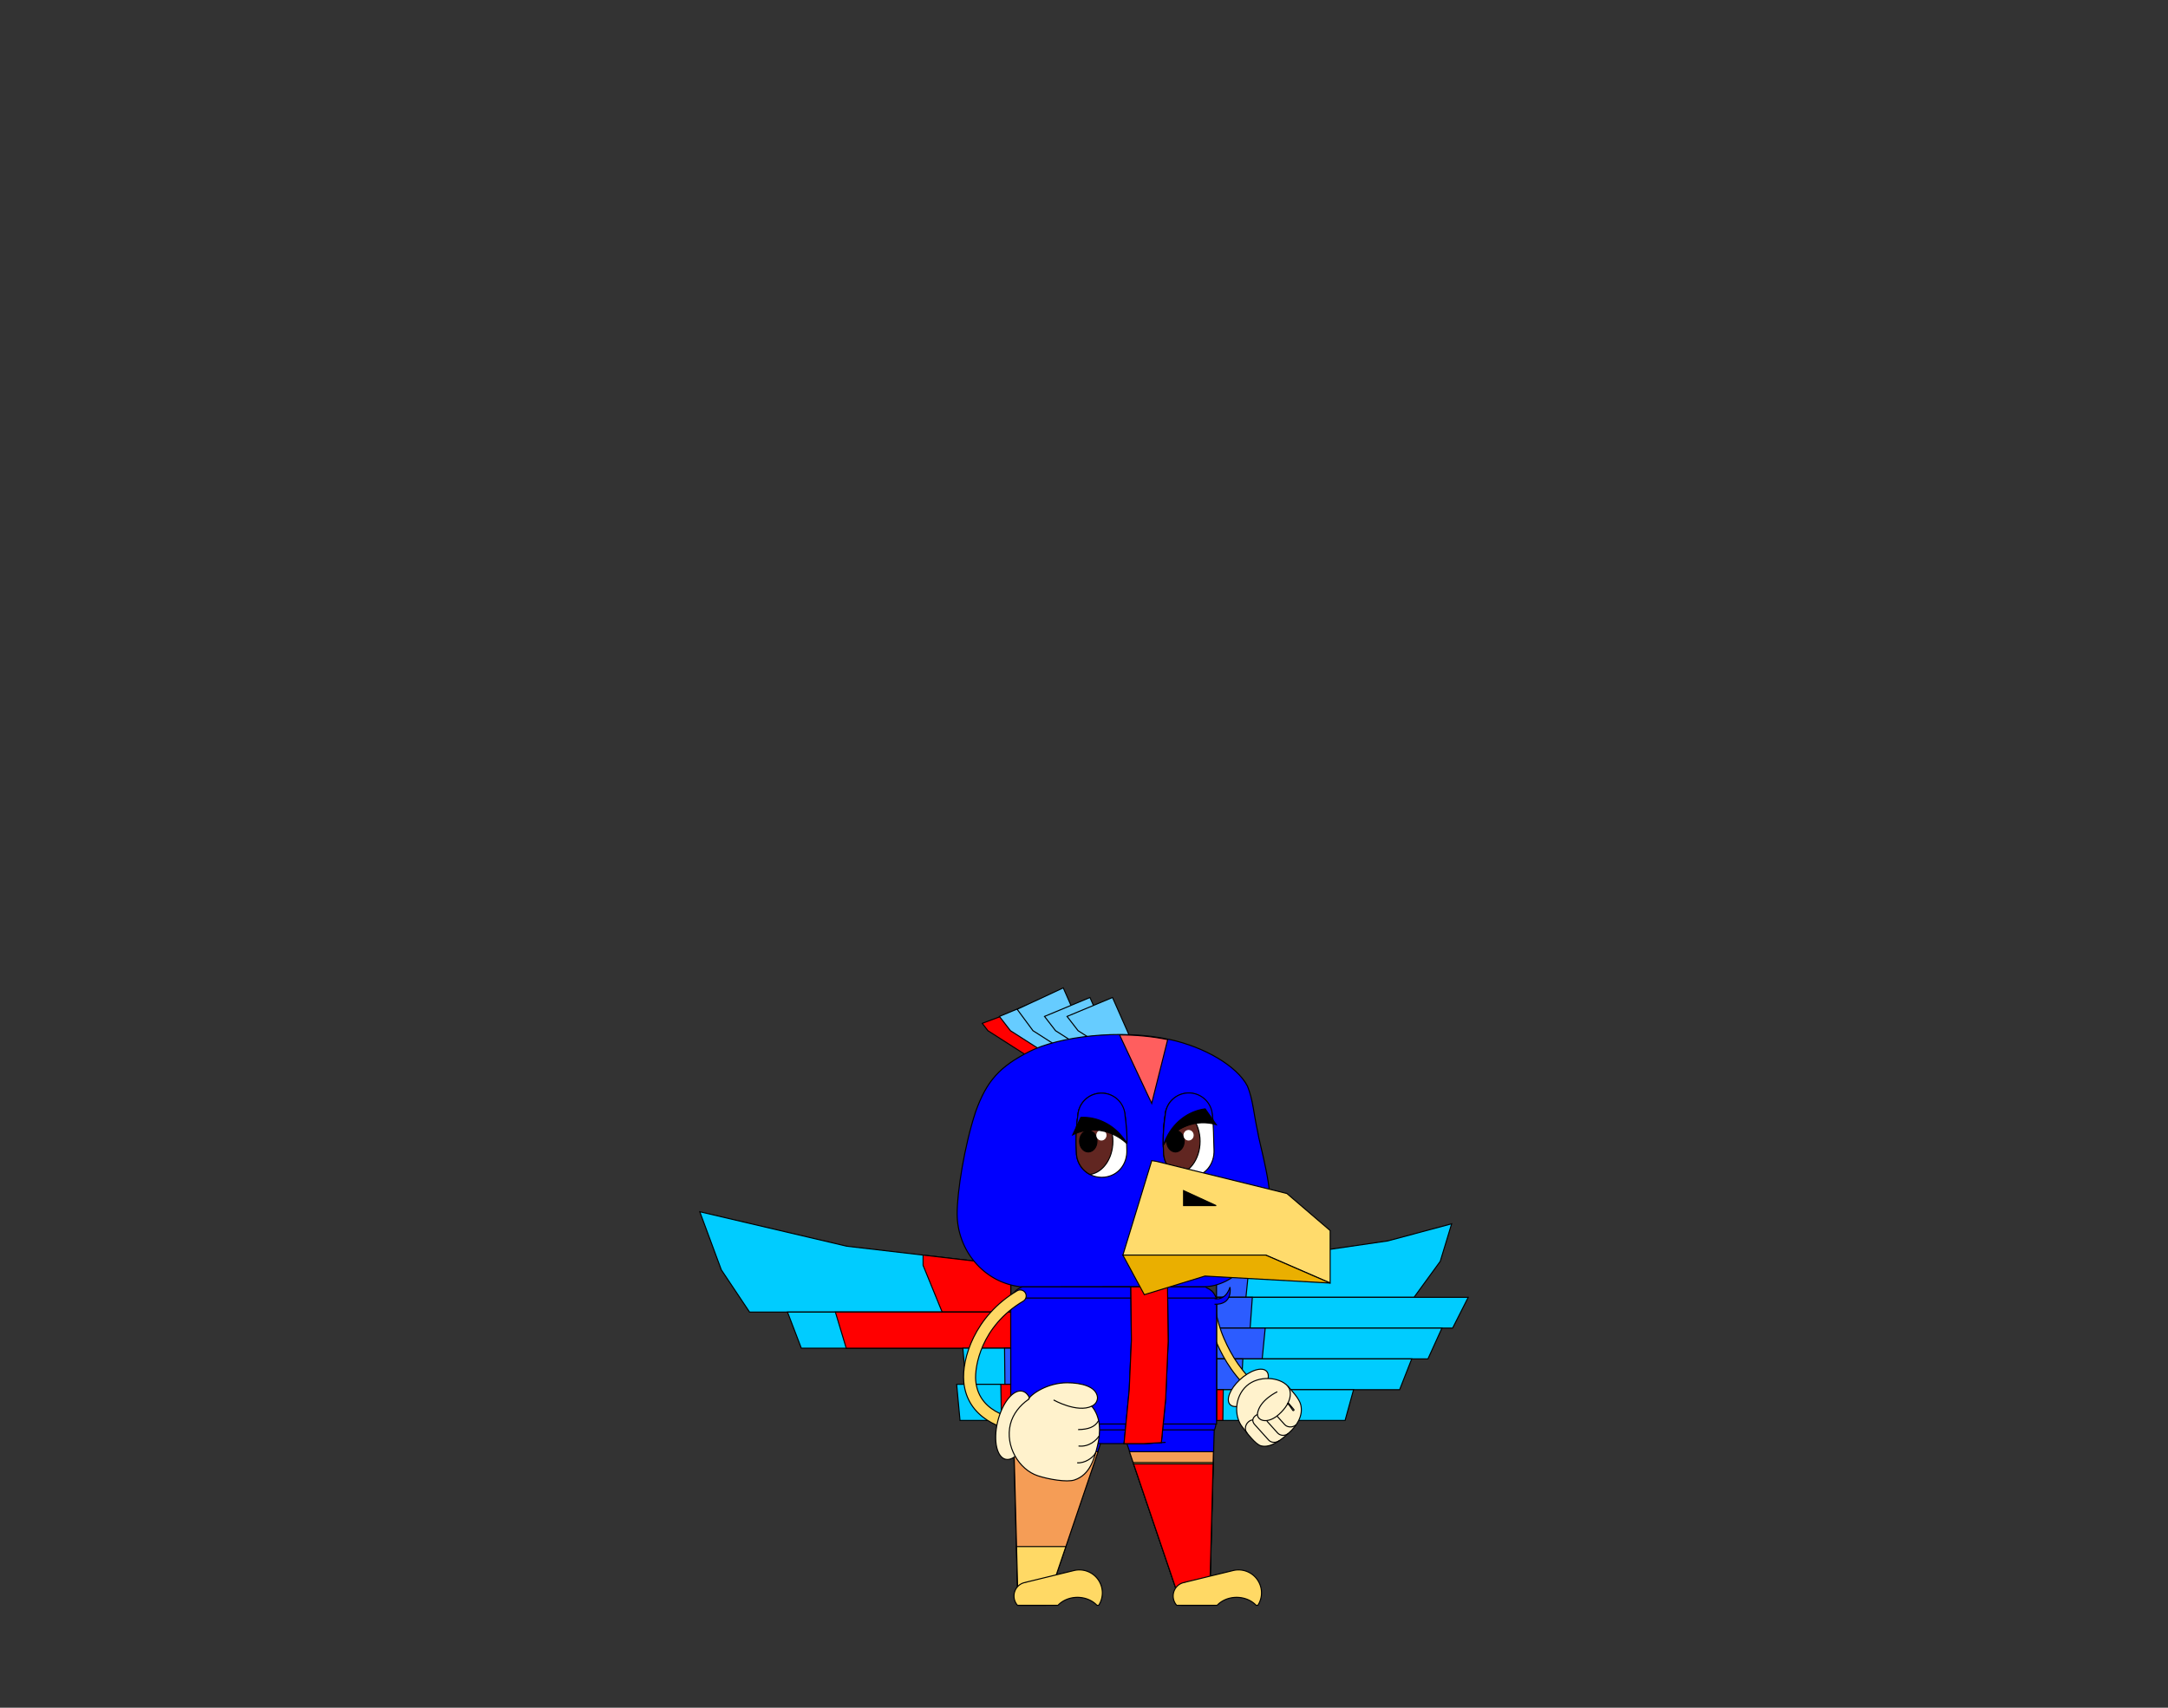 ﻿<?xml version="1.0" encoding="utf-8"?>
<!DOCTYPE svg PUBLIC "-//W3C//DTD SVG 1.1//EN" "http://www.w3.org/Graphics/SVG/1.1/DTD/svg11.dtd">
<svg version="1.1" xmlns="http://www.w3.org/2000/svg" xmlns:xlink="http://www.w3.org/1999/xlink" xmlns:xml="http://www.w3.org/XML/1998/namespace" width="1650" height="1300" viewBox="0, 0, 1650, 1300">
  <rect x="0" y="0" width="1650" height="1300" fill="#333333" stroke="none"/>
  <g id="3773" DataType="IncBird">
    <path stroke-width="0.8" style="fill:#92CDDC;stroke:black;" />
    <path stroke-width="0.8" style="fill:#0000FF;stroke:black;" />
    <path d="M532.583 922.418 L644.479 948.675 L769.27 963.207 L769.27 998.785 L570.45 998.785 L548.969 966.631 Z" stroke-width="0.8" style="fill:#00CCFF;stroke:black;" />
    <path d="M702.524 955.435 L769.27 963.207 L769.27 998.785 L717.048 998.785 L702.524 963.207 Z" stroke-width="0.8" style="fill:red;stroke:black;" />
    <path d="M599.329 998.785 L769.27 998.785 L769.27 1026.296 L609.859 1026.296 Z" stroke-width="0.8" style="fill:#00CCFF;stroke:black;" />
    <path d="M635.779 998.785 L769.27 998.785 L769.27 1026.296 L644.05 1026.296 Z" stroke-width="0.8" style="fill:red;stroke:black;" />
    <path d="M732.82 1026.296 L769.27 1026.296 L769.27 1053.806 L735.079 1053.806 Z" stroke-width="0.8" style="fill:#00CCFF;stroke:black;" />
    <path d="M764.536 1026.296 L769.27 1026.296 L769.27 1053.806 L764.83 1053.806 Z" stroke-width="0.8" style="fill:#2C5CFF;stroke:black;" />
    <path d="M728.087 1053.806 L769.27 1053.806 L769.27 1081.317 L730.638 1081.317 Z" stroke-width="0.8" style="fill:#00CCFF;stroke:black;" />
    <path d="M761.696 1053.806 L769.27 1053.806 L769.27 1081.317 L762.165 1081.317 Z" stroke-width="0.8" style="fill:red;stroke:black;" />
    <path d="M925.881 963.591 L1056.134 944.65 L1104.802 931.613 L1096.137 960.167 L1076.179 987.577 L925.881 987.577 Z" stroke-width="0.8" style="fill:#00CCFF;stroke:black;" />
    <path d="M925.881 963.591 L951.015 959.936 L951.015 960.167 L948.246 987.577 L925.881 987.577 Z" stroke-width="0.8" style="fill:#2C5CFF;stroke:black;" />
    <path d="M925.881 987.577 L1117.417 987.577 L1105.541 1011.012 L925.881 1011.012 Z" stroke-width="0.8" style="fill:#00CCFF;stroke:black;" />
    <path d="M925.881 987.577 L953.121 987.577 L951.432 1011.012 L925.881 1011.012 Z" stroke-width="0.8" style="fill:#2C5CFF;stroke:black;" />
    <path d="M925.881 1011.012 L1097.412 1011.012 L1086.776 1034.447 L925.881 1034.447 Z" stroke-width="0.8" style="fill:#00CCFF;stroke:black;" />
    <path d="M925.881 1011.012 L962.911 1011.012 L960.615 1034.447 L925.881 1034.447 Z" stroke-width="0.8" style="fill:#2C5CFF;stroke:black;" />
    <path d="M925.881 1034.447 L1074.427 1034.447 L1065.217 1057.882 L925.881 1057.882 Z" stroke-width="0.8" style="fill:#00CCFF;stroke:black;" />
    <path d="M925.881 1034.447 L945.886 1034.447 L944.645 1057.882 L925.881 1057.882 Z" stroke-width="0.8" style="fill:#2C5CFF;stroke:black;" />
    <path d="M925.881 1057.882 L1030.161 1057.882 L1023.696 1081.317 L925.881 1081.317 Z" stroke-width="0.8" style="fill:#00CCFF;stroke:black;" />
    <path d="M925.881 1057.882 L930.989 1057.882 L930.672 1081.317 L925.881 1081.317 Z" stroke-width="0.8" style="fill:red;stroke:black;" />
    <path d="M854.098 1088.432 L924.11 1088.432 L920.598 1222 L899.42 1222 Z" stroke-width="0.8" style="fill:#0000FF;stroke:black;" />
    <path d="M859.587 1105.089 L923.5 1105.089 L920.787 1208.204 L894.562 1208.204 Z" stroke-width="0.8" style="fill:#F59D56;stroke:black;" />
    <path d="M862.385 1113.338 L923.283 1113.338 L920.787 1208.204 L894.562 1208.204 Z" stroke-width="0.8" style="fill:#FFD965;stroke:black;" />
    <path d="M862.735 1114.369 L923.256 1114.369 L920.787 1208.204 L894.562 1208.204 Z" stroke-width="0.8" style="fill:red;stroke:black;" />
    <path d="M955.972 1222 L957.339 1222 A17.498 17.498 -180 0 0 938.474 1195.564 L901.775 1204.502 L901.775 1204.586 A10.2 10.452 -180 0 0 895.529 1222 L901.775 1222 L926.34 1222 A18.949 16.047 0 0 1 955.972 1222 Z" stroke-width="0.8" style="fill:#FFD965;stroke:black;" />
    <path d="M771.174 1088.432 L774.686 1222 L795.886 1222 L841.186 1088.432 Z" stroke-width="0.8" style="fill:#0000FF;stroke:black;" />
    <path d="M771.784 1105.11 L835.697 1105.11 L800.723 1208.225 L774.497 1208.225 Z" stroke-width="0.8" style="fill:#F59D56;stroke:black;" />
    <path d="M773.683 1177.29 L811.215 1177.29 L800.723 1208.225 L774.497 1208.225 Z" stroke-width="0.8" style="fill:#FFD965;stroke:black;" />
    <path d="M834.835 1222 L836.202 1222 A17.498 17.498 -180 0 0 817.337 1195.564 L780.638 1204.502 L780.638 1204.586 A10.2 10.452 -180 0 0 774.392 1222 L780.638 1222 L805.202 1222 A18.949 16.047 0 0 1 834.835 1222 Z" stroke-width="0.8" style="fill:#FFD965;stroke:black;" />
    <path d="M958.712 1064.395 C959.6 1064.395 960.488 1064.035 961.124 1063.315 C962.312 1061.995 962.204 1059.955 960.872 1058.767 C944.768 1044.415 937.532 1032.511 931.616 1019.071 C925.016 1004.035 923.468 986.767 923.444 986.599 C923.3 984.835 921.752 983.515 919.964 983.659 C918.188 983.815 916.868 985.375 917.024 987.151 C917.084 987.895 918.656 1005.619 925.724 1021.663 C931.976 1035.883 939.62 1048.447 956.576 1063.579 C957.188 1064.119 957.956 1064.395 958.712 1064.395 Z" stroke-width="0.8" style="fill:#FFD965;stroke:black;" />
    <path d="M936.068 1069.111 C939.236 1072.627 947.732 1070.347 955.4 1063.747 C963.464 1056.799 967.496 1047.799 964.04 1043.947 C960.584 1040.107 951.212 1043.167 943.448 1050.439 C936.068 1057.363 932.9 1065.595 936.068 1069.111 Z" stroke-width="0.8" style="fill:#FFF2CC;stroke:black;" />
    <path d="M945.452 1086.211 C949.04 1090.843 955.52 1099.567 959.732 1100.635 C967.328 1102.591 975.692 1095.499 980.936 1090.783 C986.804 1085.503 991.988 1077.931 989.972 1069.375 C988.88 1064.731 983.144 1058.599 980.024 1055.131 C973.748 1048.135 957.824 1046.851 948.764 1054.987 C939.704 1063.147 938.936 1077.787 945.452 1086.211 Z" stroke-width="0.8" style="fill:#FFF2CC;stroke:black;" />
    <path d="M980.108 1055.227 C982.592 1057.999 984.464 1066.687 973.328 1076.707 C964.58 1084.567 956.552 1081.387 957.008 1076.215 C958.412 1065.847 972.116 1059.451 972.116 1059.451" stroke-width="0.8" fill-opacity="0" style="stroke:black;" />
    <path d="M949.196 1091.011 C947.06 1088.647 947.54 1084.735 950.012 1082.503 C951.248 1081.399 952.196 1080.991 953.48 1080.931" stroke-width="0.8" fill-opacity="0" style="stroke:black;" />
    <path d="M973.808 1096.555 C971.408 1098.331 967.64 1098.607 965.528 1096.243 L954.596 1084.087 C951.08 1079.311 957.008 1076.767 957.008 1076.767" stroke-width="0.8" fill-opacity="0" style="stroke:black;" />
    <path d="M980.636 1091.035 C978.164 1093.267 974.432 1093.147 972.296 1090.783 L964.172 1081.747" stroke-width="0.8" fill-opacity="0" style="stroke:black;" />
    <path d="M986.456 1084.603 C983.984 1086.835 979.832 1086.787 977.708 1084.423 L971.828 1077.895" stroke-width="0.8" fill-opacity="0" style="stroke:black;" />
    <path stroke-width="0.8" fill-opacity="0" style="stroke:black;" />
    <path d="M984.644 1073.683 A0.516 0.516 -180 0 0 984.704 1072.963 L980.792 1068.295 A0.516 0.516 -180 0 0 980.072 1068.235 A0.516 0.516 -180 0 0 980.732 1069.015 L983.924 1073.623 A0.516 0.516 -180 0 0 984.644 1073.683 Z" stroke-width="0.8" fill-opacity="0" style="stroke:black;" />
    <path d="M772.11 1088.482 L775.049 1094.195 L818.913 1098.438 L838.422 1098.889 L840.577 1098.955 L871.294 1098.955 L887.129 1097.97 L921.388 1093.694 L922.674 1088.482 L772.11 1088.482 Z" stroke-width="0.8" style="fill:#0000FF;" />
    <path d="M769.27 988.129 L769.27 1084.006 C769.905 1085.526 770.289 1087.029 770.79 1088.482 L924.361 1088.482 C924.862 1087.029 925.246 1085.543 925.497 1083.906 L925.881 1079.446 C925.881 1079.446 925.881 1079.446 925.881 1079.429 L925.881 988.129 L925.029 986.826 C924.444 985.406 923.576 984.12 922.507 983.034 L922.356 982.834 L922.123 982.683 C921.12 981.748 919.934 980.996 918.631 980.445 L917.162 979.51 L780.912 979.51 C780.912 979.51 780.912 979.51 780.912 979.51 L777.989 979.51 L776.853 980.228 C775.317 980.796 773.93 981.698 772.794 982.834 C771.659 983.953 770.757 985.289 770.155 986.792 L769.27 988.129 Z" stroke-width="0.8" style="fill:#0000FF;stroke:black;" />
    <path d="M811.229 1097.686 L818.896 1098.438 L840.577 1098.955 L872.163 1098.889 L887.129 1097.97" stroke-width="0.8" style="fill:#0000FF;stroke:black;" />
    <path d="M769.27 988.129 L925.881 988.129 L925.881 1084.006 L769.27 1084.006 Z" stroke-width="0.8" style="fill:#0000FF;stroke:black;" />
    <path d="M924.361 992.872 C938.742 993.29 936.103 979.827 936.103 979.827 C932.662 990.718 924.361 988.58 924.361 988.58" stroke-width="0.8" style="fill:#0000FF;stroke:black;" />
    <path d="M860.654 979.51 L861.072 1020.366 L859.401 1058.383 L855.459 1098.922 L870.442 1098.955 L883.872 1098.17 L887.162 1064.847 L889.067 1021.118 L888.566 979.51 L860.654 979.51 Z" stroke-width="0.8" style="fill:#92CDDC;stroke:black;" />
    <path d="M860.654 979.51 L861.072 1020.366 L859.401 1058.383 L855.459 1098.922 L870.442 1098.955 L883.872 1098.17 L887.162 1064.847 L889.067 1021.118 L888.566 979.51 L860.654 979.51 Z" stroke-width="0.8" style="fill:red;stroke:black;" />
    <path d="M780.638 803.018 L751.868 784.595 L747.556 779.021 L781.038 766.424 L797.337 803.018 L780.638 803.018 Z" stroke-width="0.8" style="fill:red;stroke:black;" />
    <path d="M797.799 803.018 L769.008 784.595 L760.617 773.743 L795.213 759.336 L814.498 803.018 L797.799 803.018 Z" stroke-width="0.8" style="fill:#66CCFF;stroke:black;" />
    <path d="M814.961 803.018 L786.169 784.595 L774.139 768.317 L809.219 752.018 L831.659 803.018 L814.961 803.018 Z" stroke-width="0.8" style="fill:#66CCFF;stroke:black;" />
    <path d="M832.122 803.018 L803.331 784.595 L794.939 773.743 L829.535 759.336 L848.821 803.018 L832.122 803.018 Z" stroke-width="0.8" style="fill:#66CCFF;stroke:black;" />
    <path d="M849.283 803.018 L820.492 784.595 L812.101 773.743 L846.696 759.336 L865.982 803.018 L849.283 803.018 Z" stroke-width="0.8" style="fill:#66CCFF;stroke:black;" />
    <path d="M776.516 979.51 C776.516 979.51 893.385 979.278 915.594 979.51 C939.674 979.762 961.505 954.378 966.215 926.448 C969.412 905.859 958.812 872.567 956.92 860.243 C954.375 848.865 953.639 837.214 949.412 826.804 C941.273 811.22 916.33 796.982 890.399 791.346 C852.375 783.038 805.497 789.158 783.267 800.536 C761.058 811.914 750.984 822.492 742.425 846.594 C733.886 872.693 728.439 907.479 728.46 923.967 C728.481 951.833 748.776 976.25 776.516 979.51 Z" stroke-width="0.8" style="fill:#0000FF;stroke:black;" />
    <path d="M852.059 787.812 L876.518 839.969 L888.695 791.409 C876.96 788.948 864.426 787.833 852.059 787.812 Z" stroke-width="0.8" style="fill:#FF5E5E;stroke:black;" />
    <path d="M885.673 879.208 C886.801 889.696 896.299 897.27 906.869 896.129 C917.384 895.016 924.436 886.122 923.955 875.236 C923.528 865.958 923.776 857.931 922.717 849.573 C921.494 839.828 914.25 831.993 904.354 832.158 C894.952 832.295 887.24 839.649 886.746 848.968 C885.234 858.81 884.972 868.583 885.632 878.727 L885.673 879.208 Z" stroke-width="0.8" style="fill:white;stroke:black;" />
    <path d="M887.419 844.914 C887.034 846.247 886.787 847.608 886.732 848.996 C885.22 858.824 884.959 868.721 885.619 878.851 L885.673 879.208 C886.347 885.518 890.168 891.085 895.831 894.04 C906.539 892.61 914.319 880.171 913.233 866.246 C912.134 852.336 902.58 842.206 891.859 843.635 C890.347 843.841 888.862 844.268 887.419 844.914 Z" stroke-width="0.8" style="fill:#612621;stroke:black;" />
    <path d="M901.233 868.789 C901.233 864.295 898.264 860.652 894.608 860.652 C890.938 860.652 887.969 864.295 887.969 868.789 C887.969 873.27 890.938 876.913 894.608 876.913 C898.264 876.899 901.233 873.257 901.233 868.789 Z" stroke-width="0.8" style="fill:black;stroke:black;" />
    <path d="M908.065 864.198 C908.065 862.192 906.512 860.57 904.601 860.57 C902.677 860.57 901.123 862.192 901.123 864.198 C901.123 866.192 902.677 867.813 904.601 867.813 C906.512 867.813 908.065 866.205 908.065 864.198 Z" stroke-width="0.8" style="fill:white;stroke:white;" />
    <path d="M923.391 854.7 A42.803 78.184 -180 0 0 922.717 849.546 A17.938 17.842 -180 0 0 886.869 848.872 A78.184 42.803 -90 0 0 885.302 871.951 A36.041 36.041 0 0 1 923.391 854.7 Z" stroke-width="0.8" style="fill:#0000FF;stroke:black;" />
    <path d="M925.645 856.157 L917.233 844.13 A39.972 37.017 -80 0 0 886.113 870.013 A39.972 37.017 100 0 1 925.645 856.157 Z" stroke-width="0.8" style="fill:black;stroke:black;" />
    <path d="M876.555 883.515 L854.603 955.407 L963.238 955.407 L1012.355 976.698 L1012.355 936.77 L979.428 908.55 L880.04 884.046 L876.555 883.515 Z" stroke-width="0.8" style="fill:#FFDB6C;stroke:black;" />
    <path d="M854.574 955.407 L870.908 985.565 L917.03 971.389 L1012.355 976.725 L963.238 955.407 L854.574 955.407 Z" stroke-width="0.8" style="fill:#EAAF00;stroke:black;" />
    <path d="M925.586 917.762 L900.782 906.346 L900.782 917.762 L925.586 917.762 Z" stroke-width="0.8" style="fill:black;stroke:black;" />
    <path d="M819.326 879.208 C820.453 889.696 829.951 897.27 840.521 896.129 C851.036 895.016 858.088 886.122 857.607 875.236 C857.181 865.958 857.428 857.931 856.369 849.573 C855.146 839.828 847.902 831.993 838.006 832.158 C828.604 832.295 820.893 839.649 820.398 848.968 C818.886 858.81 818.625 868.583 819.284 878.727 L819.326 879.208 Z" stroke-width="0.8" style="fill:white;stroke:black;" />
    <path d="M821.071 844.914 C820.686 846.247 820.439 847.608 820.384 848.996 C818.872 858.824 818.611 868.721 819.27 878.851 L819.326 879.208 C819.999 885.518 823.82 891.085 829.483 894.04 C840.191 892.61 847.971 880.171 846.885 866.246 C845.785 852.336 836.232 842.206 825.511 843.635 C823.999 843.841 822.514 844.268 821.071 844.914 Z" stroke-width="0.8" style="fill:#612621;stroke:black;" />
    <path d="M834.885 868.789 C834.885 864.295 831.916 860.652 828.26 860.652 C824.59 860.652 821.621 864.295 821.621 868.789 C821.621 873.27 824.59 876.913 828.26 876.913 C831.916 876.899 834.885 873.257 834.885 868.789 Z" stroke-width="0.8" style="fill:black;stroke:black;" />
    <path d="M841.717 864.198 C841.717 862.192 840.164 860.57 838.253 860.57 C836.329 860.57 834.775 862.192 834.775 864.198 C834.775 866.192 836.329 867.813 838.253 867.813 C840.164 867.813 841.717 866.205 841.717 864.198 Z" stroke-width="0.8" style="fill:white;stroke:white;" />
    <path d="M857.744 869.642 A42.831 78.212 -180 0 0 856.26 849.518 A17.952 17.842 -180 0 0 820.398 848.845 A78.212 42.831 -90 0 0 819.353 857.504 A44.81 45.195 0 0 1 857.744 869.642 Z" stroke-width="0.8" style="fill:#0000FF;stroke:black;" />
    <path d="M816.398 863.896 A39.972 37.017 70 0 1 857.758 870.673 A39.972 37.017 -110 0 0 822.611 850.591 L816.398 863.896 Z" stroke-width="0.8" style="fill:black;stroke:black;" />
    <path d="M777.697 1089.62 C780.098 1089.62 782.107 1087.747 782.244 1085.312 C782.397 1082.808 780.473 1080.629 777.969 1080.475 C776.624 1080.39 744.949 1078.074 742.582 1050.98 C741.697 1040.678 746.431 1009.684 778.787 990.458 C780.95 989.164 781.665 986.371 780.37 984.191 C779.076 982.028 776.284 981.313 774.104 982.607 C741.543 1001.953 731.973 1034.581 733.489 1051.781 C735.924 1079.794 763.29 1088.786 777.424 1089.62 L777.697 1089.62 Z" stroke-width="0.8" style="fill:#FFD965;stroke:black;" />
    <path d="M765.249 1110.839 C771.771 1112.474 779.979 1103.039 783.742 1089.16 C787.727 1074.6 785.292 1060.823 778.174 1059.035 C771.038 1057.264 762.439 1068.316 759.101 1083.03 C755.916 1097.028 758.743 1109.221 765.249 1110.839 Z" stroke-width="0.8" style="fill:#FFF2CC;stroke:black;" />
    <path d="M817.801 1126.591 C829.654 1122.623 832.821 1110.396 835.239 1100.672 C837.743 1090.676 837.981 1078.858 830.88 1070.445 C833.434 1069.202 835.188 1067.158 835.29 1063.872 C834.541 1055.374 822.842 1052.649 812.25 1052.615 C797.111 1052.581 784.475 1061.368 782.619 1065.319 L782.67 1065.319 C776.232 1069.815 770.919 1076.337 768.978 1084.137 C764.806 1100.911 775.551 1118.74 789.907 1123.441 C797.809 1126.063 811.96 1128.549 817.801 1126.591 Z" stroke-width="0.8" style="fill:#FFF2CC;stroke:black;" />
    <path d="M830.88 1070.462 C819.708 1075.792 801.862 1065.711 801.862 1065.711" stroke-width="0.8" fill-opacity="0" style="stroke:black;" />
    <path stroke-width="0.8" fill-opacity="0" style="stroke:black;" />
    <path d="M819.794 1113.547 C825.669 1114.023 832.072 1109.596 833.843 1105.934" stroke-width="0.8" fill-opacity="0" style="stroke:black;" />
    <path d="M820.832 1100.757 C828.836 1101.677 834.439 1096.381 836.602 1092.941" stroke-width="0.8" fill-opacity="0" style="stroke:black;" />
    <path d="M820.526 1088.258 C828.189 1088.156 833.349 1086.35 836.006 1081.531" stroke-width="0.8" fill-opacity="0" style="stroke:black;" />
    <path stroke-width="0.8" fill-opacity="0" style="stroke:black;" />
    <path stroke-width="0.8" fill-opacity="0" style="stroke:black;" />
  </g>
</svg>